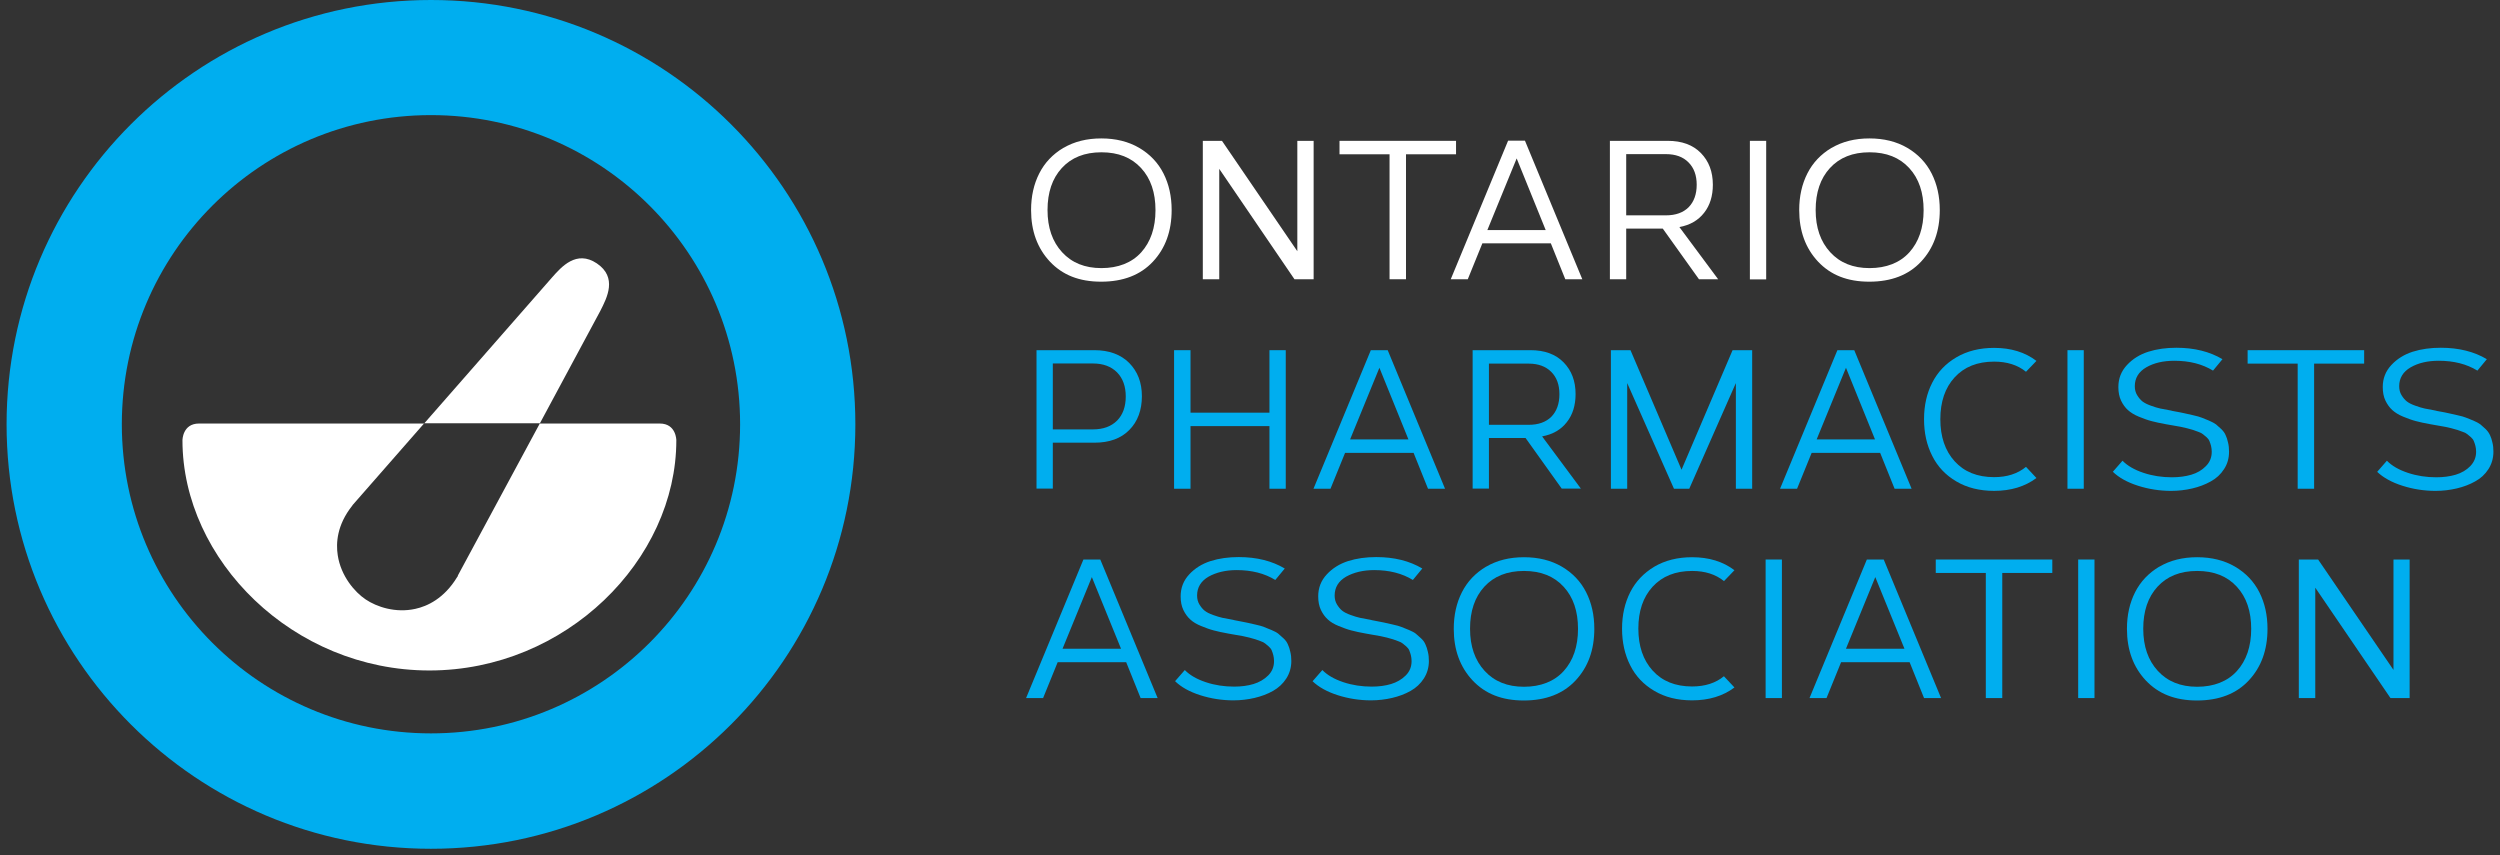 <?xml version="1.0" encoding="UTF-8"?> <svg xmlns="http://www.w3.org/2000/svg" width="190" height="65" viewBox="0 0 190 65" fill="none"><rect x="0" y="0" width="190" height="65" fill="#333333" stroke="none"/><path d="M80.829 11.237C81.644 10.759 82.601 10.52 83.698 10.52C84.796 10.52 85.763 10.759 86.578 11.237C87.393 11.715 88.012 12.367 88.425 13.182C88.838 13.997 89.045 14.921 89.045 15.964C89.045 17.572 88.567 18.876 87.621 19.887C86.676 20.898 85.361 21.408 83.687 21.408C82.014 21.408 80.753 20.898 79.797 19.887C78.841 18.865 78.362 17.561 78.362 15.964C78.362 14.921 78.569 13.997 78.982 13.182C79.395 12.367 80.003 11.726 80.818 11.237M86.719 12.769C85.991 11.976 84.991 11.574 83.709 11.574C82.427 11.574 81.427 11.976 80.699 12.769C79.971 13.562 79.612 14.627 79.612 15.964C79.612 17.301 79.982 18.366 80.721 19.17C81.46 19.974 82.448 20.376 83.709 20.376C84.97 20.376 86.013 19.974 86.73 19.181C87.447 18.387 87.817 17.311 87.817 15.975C87.817 14.638 87.458 13.573 86.73 12.78" fill="white"></path><path d="M99.836 21.223H98.379L92.663 12.834V21.223H91.414V10.704H92.87L98.597 19.093V10.704H99.836V21.223Z" fill="white"></path><path d="M110.659 11.726H106.856V21.223H105.606V11.726H101.803V10.704H110.659V11.726Z" fill="white"></path><path d="M120.255 21.223H118.962L117.864 18.495H112.659L111.551 21.223H110.257L114.615 10.693H115.897L120.255 21.223ZM113.039 17.485H117.473L115.267 12.04L113.039 17.485Z" fill="white"></path><path d="M122.363 10.704H126.753C127.818 10.704 128.655 11.008 129.264 11.627C129.872 12.247 130.177 13.051 130.177 14.04C130.177 14.888 129.959 15.605 129.514 16.17C129.068 16.746 128.449 17.104 127.634 17.257L130.579 21.223H129.122L126.373 17.376H123.591V21.223H122.352V10.693L122.363 10.704ZM123.591 11.704V16.366H126.612C127.351 16.366 127.927 16.159 128.34 15.746C128.742 15.333 128.949 14.757 128.949 14.04C128.949 13.323 128.742 12.758 128.329 12.345C127.916 11.921 127.34 11.714 126.612 11.714H123.591V11.704Z" fill="white"></path><path d="M134.23 10.704H132.991V21.234H134.23V10.704Z" fill="white"></path><path d="M139.207 11.237C140.022 10.759 140.979 10.52 142.076 10.52C143.174 10.52 144.141 10.759 144.956 11.237C145.771 11.715 146.39 12.367 146.803 13.182C147.216 13.997 147.423 14.921 147.423 15.964C147.423 17.572 146.945 18.876 145.999 19.887C145.054 20.898 143.739 21.408 142.065 21.408C140.392 21.408 139.131 20.898 138.175 19.887C137.219 18.865 136.74 17.561 136.74 15.964C136.74 14.921 136.947 13.997 137.36 13.182C137.773 12.367 138.381 11.726 139.196 11.237M145.097 12.769C144.369 11.976 143.369 11.574 142.087 11.574C140.805 11.574 139.805 11.976 139.077 12.769C138.349 13.562 137.99 14.627 137.99 15.964C137.99 17.301 138.36 18.366 139.099 19.17C139.838 19.974 140.826 20.376 142.087 20.376C143.348 20.376 144.391 19.974 145.108 19.181C145.825 18.387 146.195 17.311 146.195 15.975C146.195 14.638 145.836 13.573 145.108 12.78" fill="white"></path><path d="M78.775 26.613H83.166C84.285 26.613 85.176 26.939 85.817 27.581C86.459 28.233 86.784 29.069 86.784 30.113C86.784 31.156 86.469 32.036 85.828 32.677C85.187 33.329 84.307 33.644 83.177 33.644H80.014V37.133H78.775V26.602V26.613ZM80.014 27.624V32.634H83.057C83.85 32.634 84.459 32.406 84.904 31.96C85.339 31.515 85.557 30.906 85.557 30.134C85.557 29.363 85.339 28.754 84.894 28.298C84.448 27.852 83.84 27.624 83.057 27.624H80.014Z" fill="#00AEEF"></path><path d="M97.717 37.144H96.478V32.384H90.479V37.144H89.23V26.614H90.479V31.363H96.478V26.614H97.717V37.144Z" fill="#00AEEF"></path><path d="M109.823 37.144H108.529L107.432 34.416H102.226L101.118 37.144H99.825L104.183 26.614H105.465L109.823 37.144ZM102.607 33.395H107.041L104.835 27.95L102.607 33.395Z" fill="#00AEEF"></path><path d="M111.931 26.613H116.321C117.386 26.613 118.223 26.918 118.832 27.537C119.44 28.157 119.744 28.961 119.744 29.95C119.744 30.797 119.527 31.515 119.081 32.08C118.636 32.656 118.016 33.014 117.201 33.166L120.146 37.133H118.69L115.941 33.286H113.159V37.133H111.92V26.602L111.931 26.613ZM113.159 27.624V32.286H116.18C116.919 32.286 117.495 32.08 117.908 31.667C118.31 31.254 118.516 30.678 118.516 29.96C118.516 29.243 118.31 28.678 117.897 28.265C117.484 27.852 116.919 27.635 116.18 27.635H113.159V27.624Z" fill="#00AEEF"></path><path d="M133.165 37.144H131.926V29.113L128.384 37.144H127.221L123.667 29.113V37.144H122.428V26.614H123.917L127.797 35.699L131.676 26.614H133.165V37.144Z" fill="#00AEEF"></path><path d="M145.282 37.144H143.989L142.891 34.416H137.686L136.577 37.144H135.284L139.642 26.614H140.924L145.282 37.144ZM138.066 33.395H142.5L140.294 27.95L138.066 33.395Z" fill="#00AEEF"></path><path d="M153.976 35.481L154.769 36.328C153.9 36.98 152.824 37.306 151.552 37.306C150.455 37.306 149.488 37.067 148.683 36.589C147.868 36.111 147.26 35.47 146.847 34.644C146.434 33.829 146.227 32.905 146.227 31.862C146.227 30.819 146.434 29.895 146.847 29.091C147.26 28.276 147.868 27.635 148.683 27.157C149.498 26.678 150.455 26.439 151.552 26.439C152.824 26.439 153.9 26.765 154.769 27.428L153.976 28.254C153.345 27.744 152.541 27.483 151.552 27.483C150.281 27.483 149.281 27.885 148.553 28.678C147.825 29.471 147.466 30.536 147.466 31.862C147.466 33.188 147.825 34.253 148.553 35.057C149.281 35.861 150.281 36.263 151.552 36.263C152.53 36.263 153.345 36.002 153.976 35.481Z" fill="#00AEEF"></path><path d="M158.366 26.614H157.127V37.144H158.366V26.614Z" fill="#00AEEF"></path><path d="M160.572 35.861L161.311 35.014C161.691 35.405 162.224 35.709 162.908 35.937C163.593 36.166 164.31 36.274 165.06 36.274C165.603 36.274 166.092 36.209 166.538 36.079C166.983 35.948 167.353 35.731 167.646 35.427C167.951 35.122 168.092 34.764 168.092 34.329C168.092 34.166 168.07 34.025 168.038 33.883C168.005 33.753 167.962 33.634 167.918 33.525C167.875 33.416 167.798 33.318 167.701 33.231C167.603 33.145 167.505 33.069 167.429 33.003C167.353 32.938 167.233 32.873 167.07 32.819C166.907 32.764 166.777 32.71 166.679 32.677C166.581 32.645 166.418 32.601 166.212 32.547C166.005 32.492 165.842 32.46 165.734 32.438C165.625 32.416 165.44 32.384 165.18 32.34C164.919 32.297 164.734 32.264 164.625 32.243C164.18 32.166 163.81 32.08 163.517 32.004C163.213 31.927 162.897 31.808 162.55 31.667C162.202 31.525 161.93 31.352 161.724 31.167C161.517 30.982 161.343 30.743 161.202 30.45C161.061 30.156 160.996 29.808 160.996 29.417C160.996 28.765 161.213 28.211 161.648 27.744C162.082 27.276 162.626 26.939 163.267 26.733C163.919 26.526 164.625 26.429 165.408 26.429C166.766 26.429 167.94 26.722 168.907 27.298L168.19 28.167C167.375 27.668 166.397 27.418 165.256 27.418C164.408 27.418 163.702 27.581 163.115 27.918C162.539 28.254 162.245 28.733 162.245 29.352C162.245 29.602 162.3 29.83 162.419 30.026C162.539 30.221 162.669 30.384 162.821 30.504C162.974 30.623 163.191 30.732 163.463 30.83C163.734 30.928 163.973 31.004 164.18 31.047C164.386 31.091 164.658 31.145 164.984 31.199C165.049 31.221 165.158 31.243 165.288 31.265C165.603 31.319 165.853 31.373 166.005 31.406C166.168 31.438 166.386 31.493 166.679 31.558C166.962 31.623 167.179 31.677 167.331 31.743C167.483 31.797 167.668 31.873 167.896 31.971C168.125 32.069 168.298 32.166 168.418 32.254C168.537 32.351 168.668 32.471 168.82 32.612C168.961 32.753 169.081 32.906 169.146 33.069C169.222 33.231 169.287 33.416 169.331 33.634C169.385 33.84 169.407 34.079 169.407 34.329C169.407 34.818 169.287 35.264 169.026 35.655C168.777 36.046 168.44 36.361 168.016 36.589C167.592 36.828 167.125 37.002 166.614 37.122C166.103 37.241 165.571 37.307 165.006 37.307C164.147 37.307 163.3 37.176 162.485 36.915C161.669 36.655 161.028 36.296 160.572 35.85" fill="#00AEEF"></path><path d="M179.676 27.635H175.873V37.144H174.623V27.635H170.819V26.614H179.676V27.635Z" fill="#00AEEF"></path><path d="M180.665 35.861L181.404 35.014C181.784 35.405 182.317 35.709 183.002 35.937C183.686 36.166 184.403 36.274 185.153 36.274C185.697 36.274 186.186 36.209 186.631 36.079C187.066 35.948 187.446 35.731 187.74 35.427C188.033 35.122 188.185 34.764 188.185 34.329C188.185 34.166 188.163 34.025 188.131 33.883C188.098 33.753 188.055 33.634 188.011 33.525C187.968 33.416 187.892 33.318 187.794 33.231C187.696 33.145 187.598 33.069 187.522 33.003C187.446 32.938 187.327 32.873 187.164 32.819C187.001 32.764 186.87 32.71 186.772 32.677C186.675 32.645 186.512 32.601 186.305 32.547C186.099 32.492 185.936 32.46 185.827 32.438C185.718 32.416 185.534 32.384 185.273 32.34C185.012 32.297 184.827 32.264 184.719 32.243C184.273 32.166 183.903 32.08 183.61 32.004C183.306 31.927 182.991 31.808 182.643 31.667C182.295 31.525 182.023 31.352 181.817 31.167C181.611 30.982 181.437 30.743 181.295 30.45C181.154 30.156 181.089 29.808 181.089 29.417C181.089 28.765 181.306 28.211 181.741 27.744C182.176 27.276 182.719 26.939 183.36 26.733C184.012 26.526 184.719 26.429 185.501 26.429C186.87 26.429 188.033 26.722 189 27.298L188.283 28.167C187.468 27.668 186.49 27.418 185.349 27.418C184.501 27.418 183.795 27.581 183.208 27.918C182.632 28.254 182.339 28.733 182.339 29.352C182.339 29.602 182.393 29.83 182.512 30.026C182.632 30.221 182.762 30.384 182.915 30.504C183.067 30.623 183.273 30.732 183.556 30.83C183.827 30.928 184.066 31.004 184.273 31.047C184.479 31.091 184.751 31.145 185.077 31.199C185.142 31.221 185.251 31.243 185.381 31.265C185.707 31.319 185.946 31.373 186.099 31.406C186.262 31.438 186.479 31.493 186.772 31.558C187.055 31.623 187.272 31.677 187.424 31.743C187.577 31.808 187.761 31.873 187.99 31.971C188.218 32.069 188.392 32.166 188.511 32.254C188.631 32.351 188.761 32.471 188.913 32.612C189.054 32.753 189.163 32.906 189.239 33.069C189.315 33.231 189.38 33.416 189.424 33.634C189.478 33.84 189.5 34.079 189.5 34.329C189.5 34.818 189.37 35.264 189.12 35.655C188.87 36.046 188.533 36.361 188.109 36.589C187.685 36.828 187.218 37.002 186.707 37.122C186.196 37.241 185.664 37.307 185.099 37.307C184.24 37.307 183.393 37.176 182.578 36.915C181.763 36.655 181.122 36.296 180.654 35.85" fill="#00AEEF"></path><path d="M87.98 53.053H86.687L85.589 50.325H80.384L79.275 53.053H77.982L82.34 42.523H83.622L87.98 53.053ZM80.764 49.303H85.198L82.981 43.859L80.753 49.303H80.764Z" fill="#00AEEF"></path><path d="M89.306 51.77L90.045 50.923C90.425 51.314 90.957 51.618 91.642 51.847C92.327 52.075 93.044 52.183 93.794 52.183C94.337 52.183 94.826 52.118 95.261 51.988C95.695 51.857 96.076 51.64 96.38 51.336C96.684 51.032 96.826 50.673 96.826 50.238C96.826 50.075 96.804 49.934 96.771 49.793C96.739 49.662 96.695 49.543 96.652 49.434C96.608 49.325 96.532 49.228 96.434 49.141C96.337 49.054 96.239 48.978 96.163 48.913C96.087 48.847 95.967 48.782 95.804 48.728C95.641 48.673 95.511 48.619 95.413 48.587C95.315 48.554 95.152 48.51 94.946 48.456C94.739 48.413 94.576 48.369 94.468 48.347C94.359 48.326 94.174 48.293 93.913 48.25C93.652 48.206 93.468 48.173 93.359 48.152C92.913 48.076 92.544 47.989 92.251 47.913C91.946 47.837 91.631 47.717 91.283 47.576C90.936 47.434 90.664 47.272 90.457 47.076C90.251 46.891 90.077 46.652 89.936 46.359C89.795 46.065 89.729 45.718 89.729 45.326C89.729 44.674 89.947 44.12 90.381 43.653C90.816 43.185 91.359 42.849 92.001 42.642C92.653 42.436 93.359 42.338 94.141 42.338C95.511 42.338 96.674 42.631 97.641 43.207L96.923 44.077C96.108 43.577 95.13 43.327 93.989 43.327C93.142 43.327 92.435 43.501 91.849 43.827C91.272 44.164 90.979 44.642 90.979 45.261C90.979 45.511 91.034 45.739 91.153 45.935C91.272 46.13 91.403 46.294 91.555 46.413C91.707 46.533 91.914 46.641 92.196 46.739C92.468 46.837 92.707 46.913 92.913 46.956C93.12 47 93.392 47.054 93.718 47.108C93.783 47.13 93.891 47.152 94.022 47.174C94.337 47.239 94.587 47.282 94.739 47.315C94.902 47.348 95.12 47.402 95.413 47.467C95.706 47.532 95.913 47.587 96.065 47.652C96.217 47.706 96.402 47.782 96.63 47.88C96.858 47.978 97.032 48.065 97.152 48.163C97.271 48.26 97.402 48.38 97.554 48.521C97.706 48.663 97.814 48.815 97.88 48.978C97.956 49.141 98.021 49.325 98.064 49.543C98.119 49.76 98.141 49.988 98.141 50.238C98.141 50.727 98.01 51.173 97.76 51.564C97.51 51.955 97.173 52.27 96.749 52.51C96.326 52.748 95.858 52.922 95.348 53.042C94.837 53.161 94.305 53.227 93.739 53.227C92.881 53.227 92.033 53.096 91.218 52.836C90.403 52.575 89.762 52.216 89.306 51.77Z" fill="#00AEEF"></path><path d="M99.76 51.77L100.499 50.923C100.879 51.314 101.412 51.618 102.096 51.847C102.781 52.075 103.498 52.183 104.248 52.183C104.791 52.183 105.28 52.118 105.715 51.988C106.15 51.857 106.53 51.64 106.834 51.336C107.139 51.032 107.28 50.673 107.28 50.238C107.28 50.075 107.258 49.934 107.225 49.793C107.193 49.662 107.149 49.543 107.106 49.434C107.062 49.325 106.986 49.228 106.889 49.141C106.791 49.054 106.693 48.978 106.617 48.913C106.541 48.847 106.421 48.782 106.258 48.728C106.095 48.673 105.965 48.619 105.867 48.587C105.769 48.554 105.606 48.51 105.4 48.456C105.193 48.413 105.03 48.369 104.922 48.347C104.813 48.326 104.628 48.293 104.367 48.25C104.107 48.206 103.922 48.173 103.813 48.152C103.368 48.076 102.998 47.989 102.705 47.913C102.401 47.837 102.085 47.717 101.738 47.576C101.39 47.434 101.118 47.272 100.912 47.076C100.705 46.891 100.531 46.652 100.39 46.359C100.249 46.065 100.184 45.718 100.184 45.326C100.184 44.674 100.401 44.12 100.836 43.653C101.27 43.185 101.814 42.849 102.455 42.642C103.107 42.436 103.813 42.338 104.596 42.338C105.965 42.338 107.128 42.631 108.095 43.207L107.378 44.077C106.563 43.577 105.585 43.327 104.444 43.327C103.596 43.327 102.89 43.501 102.303 43.827C101.727 44.164 101.433 44.642 101.433 45.261C101.433 45.511 101.488 45.739 101.607 45.935C101.727 46.13 101.857 46.294 102.009 46.413C102.161 46.533 102.368 46.641 102.65 46.739C102.922 46.837 103.161 46.913 103.368 46.956C103.574 47 103.846 47.054 104.172 47.108C104.237 47.13 104.346 47.152 104.476 47.174C104.802 47.239 105.041 47.282 105.193 47.315C105.356 47.348 105.574 47.402 105.867 47.467C106.15 47.532 106.367 47.587 106.519 47.652C106.671 47.717 106.856 47.782 107.084 47.88C107.312 47.978 107.486 48.065 107.606 48.163C107.725 48.26 107.856 48.38 108.008 48.521C108.16 48.663 108.269 48.815 108.334 48.978C108.41 49.141 108.475 49.325 108.519 49.543C108.573 49.76 108.595 49.988 108.595 50.238C108.595 50.727 108.464 51.173 108.214 51.564C107.964 51.955 107.628 52.27 107.204 52.51C106.78 52.748 106.313 52.922 105.802 53.042C105.291 53.161 104.759 53.227 104.194 53.227C103.335 53.227 102.487 53.096 101.672 52.836C100.857 52.575 100.216 52.216 99.749 51.77" fill="#00AEEF"></path><path d="M112.952 43.066C113.767 42.588 114.724 42.349 115.821 42.349C116.919 42.349 117.886 42.588 118.701 43.066C119.516 43.544 120.135 44.196 120.548 45.011C120.961 45.826 121.168 46.75 121.168 47.793C121.168 49.401 120.69 50.705 119.744 51.716C118.799 52.727 117.484 53.237 115.81 53.237C114.137 53.237 112.876 52.727 111.92 51.716C110.964 50.694 110.486 49.391 110.486 47.793C110.486 46.75 110.692 45.826 111.105 45.011C111.518 44.196 112.126 43.555 112.941 43.066M118.831 44.587C118.103 43.794 117.104 43.392 115.821 43.392C114.539 43.392 113.539 43.794 112.811 44.587C112.083 45.38 111.724 46.446 111.724 47.782C111.724 49.119 112.094 50.184 112.833 50.988C113.572 51.792 114.561 52.194 115.821 52.194C117.082 52.194 118.125 51.792 118.842 50.999C119.56 50.206 119.929 49.13 119.929 47.793C119.929 46.456 119.57 45.391 118.842 44.598" fill="#00AEEF"></path><path d="M131.024 51.401L131.818 52.248C130.948 52.901 129.872 53.227 128.601 53.227C127.492 53.227 126.536 52.987 125.732 52.509C124.917 52.031 124.308 51.39 123.895 50.564C123.483 49.749 123.276 48.815 123.276 47.782C123.276 46.75 123.483 45.826 123.895 45.011C124.308 44.196 124.917 43.555 125.732 43.066C126.547 42.588 127.503 42.349 128.601 42.349C129.872 42.349 130.948 42.675 131.818 43.337L131.024 44.163C130.394 43.653 129.59 43.392 128.601 43.392C127.329 43.392 126.33 43.794 125.602 44.587C124.874 45.38 124.515 46.446 124.515 47.771C124.515 49.097 124.874 50.162 125.602 50.966C126.33 51.77 127.329 52.172 128.601 52.172C129.579 52.172 130.394 51.912 131.024 51.39" fill="#00AEEF"></path><path d="M135.425 42.523H134.187V53.053H135.425V42.523Z" fill="#00AEEF"></path><path d="M147.521 53.053H146.227L145.13 50.325H139.924L138.816 53.053H137.523L141.881 42.523H143.163L147.521 53.053ZM140.305 49.303H144.739L142.522 43.859L140.294 49.303H140.305Z" fill="#00AEEF"></path><path d="M155.975 43.544H152.172V53.053H150.922V43.544H147.118V42.523H155.975V43.544Z" fill="#00AEEF"></path><path d="M159.181 42.523H157.942V53.053H159.181V42.523Z" fill="#00AEEF"></path><path d="M164.115 43.066C164.93 42.588 165.886 42.349 166.983 42.349C168.081 42.349 169.048 42.588 169.863 43.066C170.678 43.544 171.298 44.196 171.711 45.011C172.124 45.826 172.33 46.75 172.33 47.793C172.33 49.401 171.852 50.705 170.906 51.716C169.961 52.727 168.646 53.237 166.973 53.237C165.299 53.237 164.038 52.727 163.082 51.716C162.126 50.694 161.648 49.391 161.648 47.793C161.648 46.75 161.854 45.826 162.267 45.011C162.68 44.196 163.289 43.555 164.104 43.066M169.994 44.587C169.266 43.794 168.266 43.392 166.983 43.392C165.701 43.392 164.701 43.794 163.973 44.587C163.245 45.38 162.887 46.446 162.887 47.782C162.887 49.119 163.256 50.184 163.995 50.988C164.734 51.792 165.723 52.194 166.983 52.194C168.244 52.194 169.287 51.792 170.004 50.999C170.722 50.206 171.091 49.13 171.091 47.793C171.091 46.456 170.733 45.391 170.004 44.598" fill="#00AEEF"></path><path d="M183.132 53.053H181.676L175.96 44.663V53.053H174.71V42.523H176.177L181.904 50.912V42.523H183.132V53.053Z" fill="#00AEEF"></path><path d="M32.753 0C14.942 0 0.5 14.442 0.5 32.253C0.5 50.065 14.942 64.507 32.753 64.507C50.565 64.507 65.007 50.065 65.007 32.253C65.007 14.442 50.565 0 32.753 0ZM32.753 55.737C19.778 55.737 9.259 45.218 9.259 32.243C9.259 19.267 19.778 8.748 32.753 8.748C45.729 8.748 56.248 19.267 56.248 32.243C56.248 45.218 45.729 55.737 32.753 55.737Z" fill="#00AEEF"></path><path d="M50.13 32.188H41.023C41.056 32.123 45.566 23.745 45.62 23.636C46.142 22.614 46.935 21.082 45.359 20.017C43.805 18.974 42.664 20.289 41.969 21.071C41.871 21.18 32.286 32.123 32.232 32.188H15.127C13.867 32.188 13.867 33.46 13.867 33.46C13.867 42.556 22.267 50.956 32.634 50.956C43.001 50.956 51.401 42.556 51.401 33.46C51.401 33.46 51.401 32.188 50.141 32.188M34.797 43.773L34.775 43.816L34.742 43.86C33.753 45.49 32.471 46.077 31.569 46.272C30.058 46.609 28.624 46.12 27.787 45.555C26.961 45.001 25.907 43.783 25.668 42.197C25.527 41.284 25.603 39.904 26.766 38.437L26.788 38.404L26.809 38.372L32.243 32.167H41.034L34.797 43.74V43.773Z" fill="white"></path></svg> 